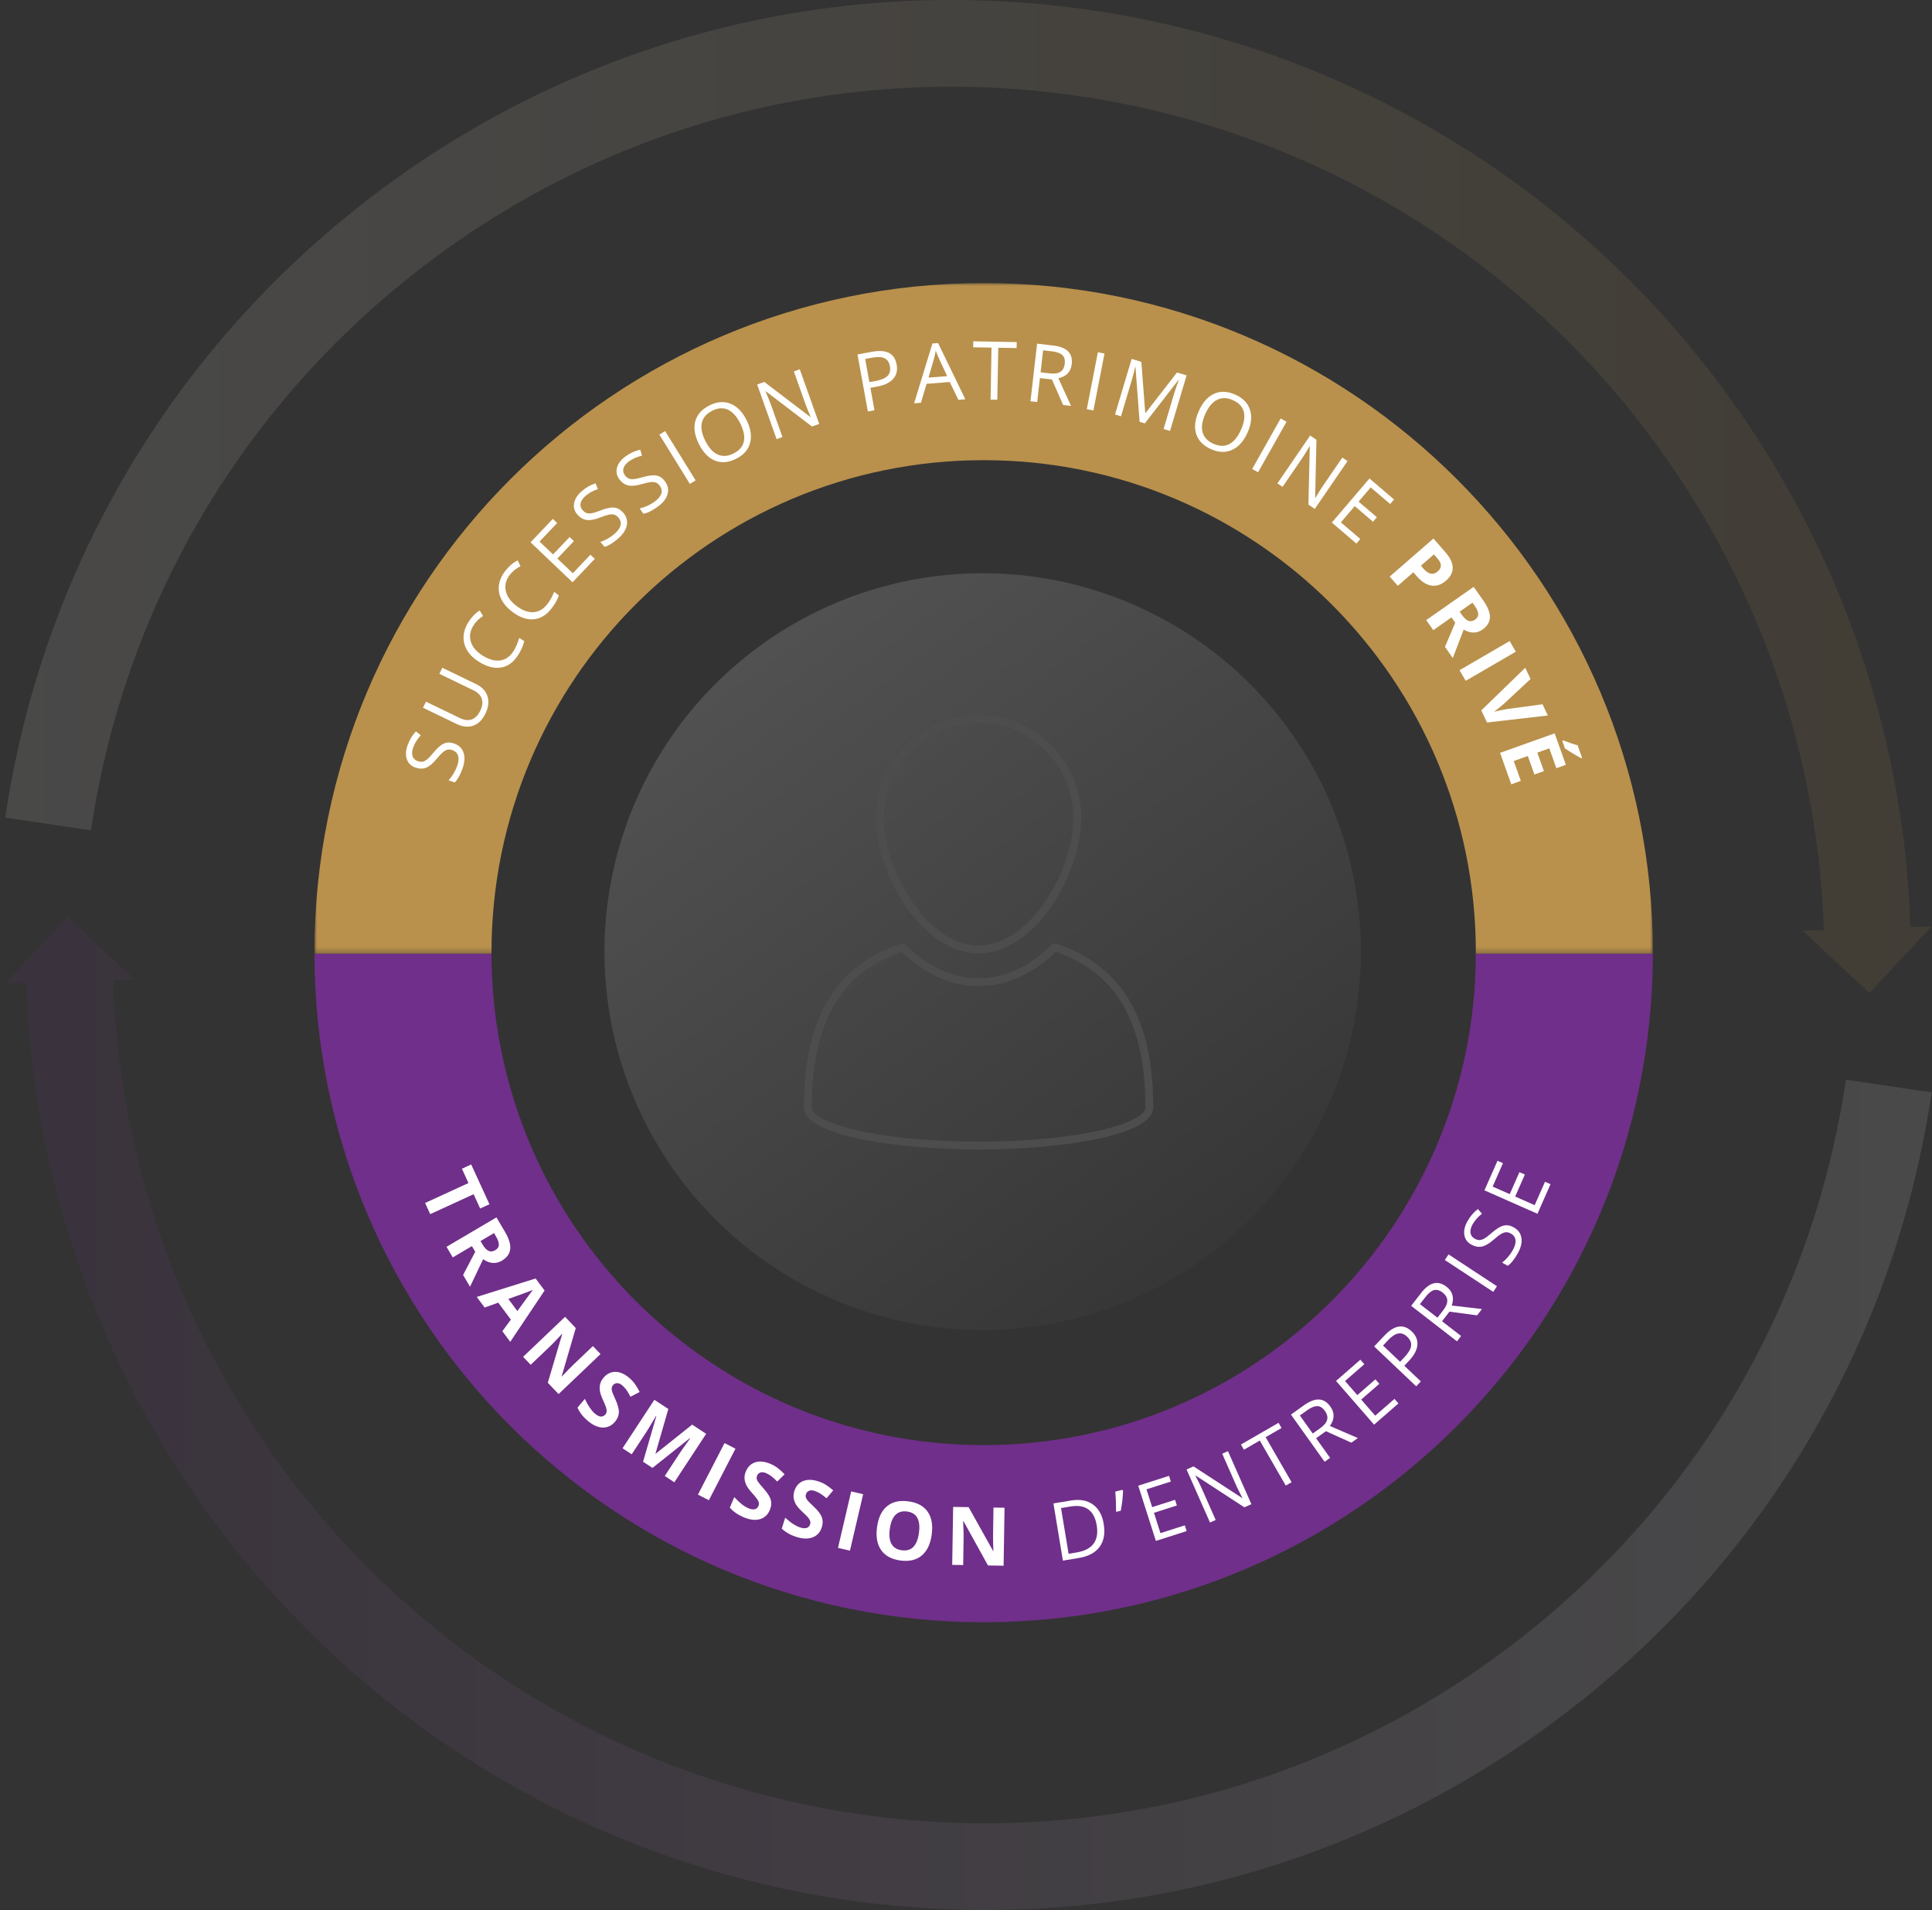 <?xml version="1.0" encoding="UTF-8"?>
<svg width="345px" height="341px" viewBox="0 0 345 341" version="1.1" xmlns="http://www.w3.org/2000/svg" xmlns:xlink="http://www.w3.org/1999/xlink">
    <rect x="0" y="0" width="345" height="341" fill="#333333" stroke="none"/>
    <title>CONTENT-VISU</title>
    <defs>
        <linearGradient x1="-6.024%" y1="50%" x2="100%" y2="50%" id="linearGradient-1">
            <stop stop-color="#FFFFFF" offset="0%"></stop>
            <stop stop-color="#B8904B" offset="100%"></stop>
        </linearGradient>
        <linearGradient x1="0%" y1="50%" x2="100%" y2="50%" id="linearGradient-2">
            <stop stop-color="#FFFFFF" offset="0%"></stop>
            <stop stop-color="#702F8A" offset="100%"></stop>
        </linearGradient>
        <linearGradient x1="21.183%" y1="8.738%" x2="80.433%" y2="89.919%" id="linearGradient-3">
            <stop stop-color="#FFFFFF" offset="0%"></stop>
            <stop stop-color="#4D4D4D" offset="100%"></stop>
        </linearGradient>
        <polygon id="path-4" points="0 0 239.01 0 239.01 119.742 0 119.742"></polygon>
    </defs>
    <g id="WEBSITE" stroke="none" stroke-width="1" fill="none" fill-rule="evenodd">
        <g id="HP-CHARTE-SUCCESSION-MOB" transform="translate(-12, -401)">
            <g id="SUCCESSION" transform="translate(-217, 39.004)">
                <g id="CONTENT-VISU" transform="translate(229.938, 361.996)">
                    <g id="ARROW*2" opacity="0.15">
                        <path d="M340.21,165.51 C338.915,125.088 323.169,86.245 295.869,56.134 C268.279,25.699 230.604,6.213 189.786,1.263 C145.229,-4.137 101.053,7.894 65.39,35.144 C29.793,62.343 6.57,101.701 0,145.969 L15.306,148.243 C21.282,107.985 42.404,72.189 74.781,47.449 C107.218,22.665 147.399,11.719 187.925,16.635 C225.051,21.136 259.316,38.859 284.408,66.537 C309.247,93.935 323.572,129.267 324.745,166.028 L320.963,166.155 L332.866,177.293 L344,165.383 L340.21,165.51 Z" id="Fill-1" fill="url(#linearGradient-1)" opacity="0.75"></path>
                        <path d="M340.21,329.217 C338.915,288.796 323.169,249.953 295.869,219.841 C268.279,189.406 230.604,169.92 189.786,164.97 C145.229,159.57 101.053,171.601 65.39,198.851 C29.793,226.051 6.57,265.408 0,309.676 L15.306,311.95 C21.282,271.692 42.404,235.897 74.781,211.156 C107.218,186.372 147.399,175.426 187.925,180.342 C225.051,184.843 259.316,202.566 284.408,230.244 C309.247,257.643 323.572,292.975 324.745,329.735 L320.963,329.862 L332.866,341 L344,329.09 L340.21,329.217 Z" id="Fill-1-Copy" fill="url(#linearGradient-2)" opacity="0.75" transform="translate(172, 252.354) scale(-1, -1) translate(-172, -252.354) "></path>
                    </g>
                    <g id="CENTER" transform="translate(107, 102.341)">
                        <ellipse id="CIRCLE-CENTER" fill="url(#linearGradient-3)" opacity="0.15" cx="67.538" cy="67.559" rx="67.538" ry="67.559"></ellipse>
                        <g id="ICON-PERSON" transform="translate(35.626, 25.336)" fill="#4D4D4D">
                            <path d="M17.808,40.677 C17.135,40.855 16.802,40.981 16.802,40.981 C3.841,45.52 0,56.826 0,70.057 C0,74.913 15.595,77.49 31.19,77.557 C46.786,77.49 62.374,74.913 62.374,70.057 C62.374,56.826 58.532,45.52 45.579,40.981 C45.579,40.981 45.209,40.878 44.528,40.722 C43.588,41.684 42.596,42.558 41.56,43.321 C38.326,45.705 34.743,46.971 31.19,46.971 C27.578,46.971 23.937,45.668 20.673,43.202 C19.673,42.454 18.719,41.611 17.808,40.677 M17.407,42.253 C18.191,43.008 19.004,43.702 19.829,44.319 C23.338,46.97 27.267,48.371 31.19,48.371 C35.036,48.371 38.909,47.015 42.39,44.448 C43.265,43.805 44.127,43.073 44.961,42.266 C45.056,42.291 45.123,42.308 45.163,42.319 C50.923,44.348 54.987,47.808 57.587,52.896 C59.866,57.356 60.974,62.969 60.974,70.057 C60.974,72.56 50.622,76.073 31.196,76.157 C11.754,76.073 1.4,72.56 1.4,70.057 C1.4,62.968 2.508,57.355 4.787,52.897 C7.395,47.795 11.476,44.329 17.292,42.293 C17.292,42.292 17.332,42.278 17.407,42.253" id="Fill-847"></path>
                            <path d="M31.19,0 C21.072,0 12.864,8.211 12.864,18.333 C12.864,25.647 17.149,35.021 23.345,39.656 C25.721,41.448 28.385,42.529 31.19,42.529 C33.951,42.529 36.579,41.477 38.925,39.745 C45.179,35.132 49.509,25.684 49.509,18.333 C49.509,8.211 41.308,0 31.19,0 M31.19,1.4 C40.52,1.4 48.11,8.996 48.11,18.333 C48.11,25.565 43.71,34.476 38.094,38.618 C35.838,40.284 33.515,41.128 31.19,41.128 C28.823,41.128 26.467,40.257 24.183,38.535 C18.621,34.373 14.264,25.499 14.264,18.333 C14.264,8.996 21.857,1.4 31.19,1.4" id="Fill-848"></path>
                        </g>
                    </g>
                    <g id="TITLES" transform="translate(55.21, 50.534)">
                        <path d="M207.398,119.742 C207.29,168.208 167.98,207.465 119.509,207.465 C71.029,207.465 31.727,168.208 31.619,119.742 L0,119.742 C0.109,185.675 53.568,239.086 119.509,239.086 C185.442,239.086 238.901,185.675 239.009,119.742 L207.398,119.742 Z" id="Fill-1" fill="#702F8A"></path>
                        <g id="Group-5">
                            <mask id="mask-5" fill="white">
                                <use xlink:href="#path-4"></use>
                            </mask>
                            <g id="Clip-4"></g>
                            <path d="M239.01,119.539 L239.01,119.742 L207.399,119.742 L207.399,119.539 C207.399,70.987 168.046,31.622 119.508,31.622 C70.964,31.622 31.618,70.987 31.618,119.539 L31.618,119.742 L-0,119.742 L-0,119.539 C-0,53.519 53.502,0 119.508,0 C185.507,0 239.01,53.519 239.01,119.539" id="Fill-3" fill="#B9914C" mask="url(#mask-5)"></path>
                        </g>
                        <g id="TEXT" transform="translate(16.345, 10.401)" fill="#FFFFFF">
                            <polygon id="Fill-6" points="4.333 155.83 3.417 153.835 11.163 150.277 9.99 147.723 11.649 146.96 14.91 154.064 13.251 154.826 12.078 152.272"></polygon>
                            <path d="M13.316,160.632 L13.675,161.242 C14.027,161.84 14.386,162.222 14.754,162.39 C15.121,162.557 15.517,162.515 15.944,162.263 C16.367,162.015 16.582,161.692 16.59,161.295 C16.597,160.899 16.422,160.395 16.063,159.786 L15.725,159.212 L13.316,160.632 Z M11.779,161.538 L8.357,163.554 L7.244,161.663 L16.16,156.408 L17.691,159.007 C18.404,160.219 18.712,161.246 18.614,162.088 C18.515,162.929 18.017,163.615 17.118,164.144 C16.593,164.453 16.042,164.584 15.463,164.536 C14.884,164.488 14.323,164.268 13.78,163.876 C12.566,166.399 11.786,168.037 11.44,168.789 L10.204,166.69 L12.372,162.544 L11.779,161.538 Z" id="Fill-8"></path>
                            <path d="M19.896,173.133 C21.268,171.24 22.046,170.172 22.228,169.926 C22.41,169.681 22.558,169.493 22.671,169.361 C22.095,169.597 20.631,170.135 18.281,170.971 L19.896,173.133 Z M17.211,176.731 L18.735,174.655 L16.476,171.631 L14.054,172.505 L12.639,170.61 L23.149,167.315 L24.755,169.465 L18.626,178.626 L17.211,176.731 Z" id="Fill-10"></path>
                            <path d="M27.253,187.953 L25.329,185.932 L27.892,177.27 L27.848,177.224 C26.908,178.243 26.225,178.955 25.798,179.363 L22.272,182.723 L20.919,181.303 L28.412,174.162 L30.322,176.167 L27.81,184.771 L27.845,184.807 C28.769,183.827 29.433,183.146 29.837,182.762 L33.383,179.382 L34.745,180.812 L27.253,187.953 Z" id="Fill-12"></path>
                            <path d="M37.33,192.89 C36.728,193.605 35.997,193.952 35.136,193.929 C34.275,193.908 33.386,193.511 32.469,192.739 C31.625,192.028 31.011,191.24 30.629,190.374 L31.942,188.814 C32.275,189.502 32.586,190.051 32.874,190.46 C33.162,190.869 33.459,191.203 33.766,191.462 C34.134,191.772 34.476,191.94 34.792,191.964 C35.106,191.989 35.382,191.863 35.615,191.585 C35.746,191.429 35.819,191.254 35.834,191.061 C35.849,190.866 35.82,190.643 35.747,190.39 C35.673,190.136 35.481,189.669 35.172,188.99 C34.88,188.354 34.701,187.83 34.635,187.417 C34.57,187.004 34.582,186.598 34.671,186.198 C34.761,185.798 34.962,185.412 35.275,185.04 C35.865,184.34 36.566,183.989 37.378,183.988 C38.19,183.987 39.015,184.339 39.852,185.045 C40.264,185.392 40.615,185.77 40.907,186.183 C41.199,186.595 41.474,187.061 41.733,187.582 L40.092,188.432 C39.816,187.902 39.569,187.487 39.35,187.186 C39.132,186.885 38.889,186.622 38.622,186.397 C38.304,186.129 37.998,185.998 37.704,186.003 C37.41,186.009 37.162,186.13 36.962,186.368 C36.837,186.516 36.762,186.674 36.739,186.842 C36.715,187.01 36.734,187.208 36.797,187.437 C36.86,187.667 37.059,188.15 37.394,188.889 C37.836,189.867 38.045,190.649 38.019,191.235 C37.994,191.822 37.765,192.374 37.33,192.89" id="Fill-14"></path>
                            <path d="M42.338,200.034 L44.712,191.877 L44.658,191.842 C43.826,193.273 43.259,194.218 42.956,194.68 L40.314,198.705 L38.675,197.628 L44.355,188.975 L46.853,190.614 L44.556,198.577 L44.591,198.6 L51.107,193.409 L53.604,195.05 L47.923,203.703 L46.214,202.58 L48.902,198.483 C49.029,198.291 49.178,198.069 49.35,197.82 C49.522,197.572 49.989,196.919 50.751,195.861 L50.698,195.825 L44.018,201.138 L42.338,200.034 Z" id="Fill-16"></path>
                            <polygon id="Fill-18" points="52.139 205.901 56.888 196.702 58.838 197.71 54.089 206.908"></polygon>
                            <path d="M64.98,208.647 C64.616,209.508 64.02,210.056 63.191,210.29 C62.362,210.524 61.396,210.408 60.292,209.942 C59.274,209.511 58.455,208.94 57.835,208.227 L58.627,206.348 C59.15,206.907 59.609,207.339 60.005,207.645 C60.401,207.951 60.783,208.181 61.153,208.338 C61.596,208.525 61.972,208.584 62.281,208.514 C62.59,208.444 62.814,208.243 62.956,207.907 C63.035,207.721 63.053,207.532 63.01,207.342 C62.967,207.153 62.873,206.947 62.728,206.728 C62.583,206.507 62.261,206.118 61.765,205.56 C61.298,205.04 60.972,204.592 60.787,204.216 C60.603,203.842 60.493,203.45 60.461,203.041 C60.429,202.633 60.507,202.205 60.696,201.757 C61.052,200.913 61.618,200.371 62.394,200.129 C63.169,199.888 64.061,199.981 65.069,200.406 C65.565,200.616 66.013,200.874 66.414,201.182 C66.814,201.489 67.215,201.854 67.616,202.274 L66.3,203.571 C65.88,203.147 65.521,202.824 65.223,202.601 C64.925,202.378 64.616,202.198 64.294,202.062 C63.912,201.9 63.58,201.865 63.301,201.957 C63.021,202.05 62.821,202.239 62.699,202.526 C62.624,202.705 62.6,202.878 62.627,203.045 C62.653,203.212 62.73,203.397 62.858,203.596 C62.986,203.796 63.32,204.2 63.858,204.807 C64.569,205.609 64.999,206.295 65.149,206.862 C65.299,207.431 65.242,208.025 64.98,208.647" id="Fill-20"></path>
                            <path d="M74.258,211.732 C73.976,212.623 73.433,213.224 72.629,213.533 C71.825,213.844 70.853,213.817 69.71,213.454 C68.657,213.12 67.788,212.627 67.105,211.975 L67.721,210.03 C68.292,210.539 68.789,210.927 69.212,211.194 C69.635,211.462 70.037,211.657 70.419,211.778 C70.878,211.923 71.258,211.948 71.559,211.85 C71.86,211.752 72.065,211.53 72.175,211.183 C72.236,210.989 72.237,210.8 72.176,210.615 C72.116,210.431 72.004,210.235 71.839,210.029 C71.673,209.823 71.318,209.466 70.772,208.955 C70.259,208.48 69.893,208.065 69.674,207.709 C69.456,207.352 69.311,206.972 69.241,206.568 C69.171,206.165 69.209,205.732 69.356,205.268 C69.633,204.395 70.146,203.802 70.896,203.491 C71.645,203.178 72.542,203.188 73.586,203.519 C74.099,203.682 74.569,203.897 74.996,204.166 C75.423,204.436 75.856,204.761 76.294,205.143 L75.104,206.555 C74.646,206.173 74.259,205.883 73.942,205.689 C73.625,205.495 73.299,205.344 72.967,205.239 C72.571,205.113 72.238,205.109 71.968,205.227 C71.698,205.344 71.516,205.552 71.422,205.848 C71.363,206.033 71.356,206.207 71.398,206.372 C71.439,206.536 71.533,206.712 71.679,206.9 C71.825,207.087 72.194,207.458 72.786,208.012 C73.569,208.745 74.061,209.387 74.262,209.939 C74.463,210.491 74.462,211.089 74.258,211.732" id="Fill-22"></path>
                            <polygon id="Fill-24" points="77.148 215.414 79.504 205.333 81.64 205.832 79.284 215.913"></polygon>
                            <path d="M86.4,212.027 C86.243,213.173 86.344,214.066 86.7,214.705 C87.055,215.344 87.666,215.722 88.531,215.841 C90.266,216.077 91.29,215.042 91.604,212.736 C91.919,210.426 91.213,209.153 89.487,208.918 C88.622,208.8 87.931,209.002 87.412,209.525 C86.893,210.047 86.556,210.881 86.4,212.027 M93.883,213.046 C93.652,214.744 93.054,215.992 92.088,216.789 C91.122,217.587 89.854,217.879 88.283,217.665 C86.712,217.451 85.567,216.831 84.85,215.804 C84.132,214.777 83.89,213.411 84.122,211.703 C84.354,209.996 84.954,208.749 85.92,207.963 C86.887,207.178 88.158,206.893 89.734,207.108 C91.31,207.321 92.453,207.94 93.164,208.961 C93.876,209.982 94.115,211.343 93.883,213.046" id="Fill-26"></path>
                            <path d="M106.723,218.597 L103.934,218.551 L99.56,210.648 L99.496,210.647 C99.563,212.031 99.592,213.019 99.582,213.609 L99.504,218.479 L97.543,218.448 L97.711,208.097 L100.478,208.141 L104.847,215.967 L104.896,215.968 C104.847,214.621 104.828,213.67 104.837,213.113 L104.916,208.214 L106.89,208.245 L106.723,218.597 Z" id="Fill-28"></path>
                            <path d="M123.349,211.384 C123.129,210.052 122.629,209.104 121.848,208.54 C121.069,207.975 120.02,207.801 118.702,208.019 L116.978,208.305 L118.328,216.465 L119.773,216.225 C121.188,215.991 122.195,215.466 122.792,214.652 C123.389,213.838 123.575,212.749 123.349,211.384 M124.599,211.134 C124.879,212.82 124.634,214.184 123.867,215.228 C123.1,216.271 121.857,216.935 120.138,217.219 L117.31,217.688 L115.621,207.474 L118.749,206.957 C120.337,206.693 121.643,206.929 122.669,207.664 C123.694,208.398 124.338,209.555 124.599,211.134" id="Fill-30"></path>
                            <path d="M127.91,205.057 L128.051,205.183 C128.045,205.671 128.005,206.246 127.931,206.909 C127.856,207.572 127.762,208.194 127.648,208.776 L126.811,208.984 C126.808,207.599 126.758,206.393 126.66,205.367 L127.91,205.057 Z" id="Fill-32"></path>
                            <polygon id="Fill-34" points="139.407 212.414 133.911 214.169 130.765 204.307 136.261 202.552 136.586 203.57 132.237 204.959 133.25 208.137 137.337 206.832 137.659 207.844 133.573 209.148 134.73 212.778 139.08 211.389"></polygon>
                            <path d="M150.97,207.613 L149.714,208.169 L141.03,202.509 L140.978,202.532 C141.459,203.434 141.871,204.273 142.215,205.051 L144.593,210.433 L143.577,210.882 L139.392,201.414 L140.635,200.864 L149.294,206.497 L149.345,206.474 C149.285,206.361 149.1,205.995 148.79,205.376 C148.48,204.757 148.27,204.309 148.158,204.034 L145.757,198.6 L146.786,198.145 L150.97,207.613 Z" id="Fill-36"></path>
                            <polygon id="Fill-38" points="158.15 203.69 157.107 204.291 152.472 196.249 149.633 197.887 149.099 196.961 155.82 193.084 156.354 194.01 153.515 195.648"></polygon>
                            <path d="M161.924,194.995 L163.267,194.038 C163.957,193.544 164.367,193.044 164.494,192.539 C164.62,192.035 164.487,191.507 164.096,190.957 C163.698,190.401 163.248,190.116 162.743,190.105 C162.239,190.093 161.624,190.346 160.898,190.865 L159.625,191.774 L161.924,194.995 Z M162.524,195.837 L165.025,199.342 L164.045,200.041 L158.032,191.614 L160.343,189.965 C161.377,189.227 162.282,188.88 163.057,188.924 C163.834,188.967 164.505,189.386 165.072,190.182 C165.868,191.296 165.84,192.452 164.99,193.65 L169.98,195.804 L168.821,196.631 L164.282,194.582 L162.524,195.837 Z" id="Fill-40"></path>
                            <polygon id="Fill-42" points="177.231 189.623 172.88 193.413 166.084 185.607 170.435 181.816 171.137 182.623 167.693 185.622 169.883 188.137 173.118 185.32 173.815 186.12 170.58 188.938 173.081 191.811 176.524 188.812"></polygon>
                            <path d="M177.525,182.184 L178.27,181.398 C179.003,180.623 179.409,179.945 179.488,179.362 C179.565,178.779 179.329,178.226 178.777,177.703 C178.281,177.231 177.757,177.043 177.205,177.138 C176.654,177.234 176.052,177.625 175.399,178.314 L174.474,179.29 L177.525,182.184 Z M179.593,176.759 C180.354,177.48 180.693,178.294 180.61,179.202 C180.528,180.108 180.028,181.045 179.113,182.011 L178.275,182.895 L181.229,185.697 L180.4,186.57 L172.891,179.447 L174.737,177.5 C176.516,175.623 178.135,175.375 179.593,176.759 L179.593,176.759 Z" id="Fill-44"></path>
                            <path d="M184.197,174.317 L185.207,173.012 C185.728,172.341 185.976,171.745 185.952,171.224 C185.928,170.704 185.649,170.238 185.115,169.824 C184.574,169.405 184.061,169.263 183.574,169.397 C183.089,169.531 182.573,169.951 182.026,170.656 L181.069,171.894 L184.197,174.317 Z M185.015,174.95 L188.417,177.586 L187.681,178.538 L179.498,172.2 L181.237,169.954 C182.014,168.951 182.78,168.357 183.536,168.176 C184.291,167.994 185.055,168.202 185.827,168.8 C186.91,169.638 187.216,170.753 186.748,172.145 L192.144,172.772 L191.274,173.897 L186.337,173.243 L185.015,174.95 Z" id="Fill-46"></path>
                            <polygon id="Fill-48" points="194.161 169.706 185.512 164.021 186.173 163.014 194.821 168.7"></polygon>
                            <path d="M197.811,158.182 C198.607,158.626 199.066,159.26 199.19,160.086 C199.313,160.911 199.1,161.818 198.548,162.808 C197.95,163.881 197.353,164.628 196.755,165.052 L195.741,164.486 C196.105,164.203 196.454,163.867 196.788,163.48 C197.122,163.094 197.409,162.687 197.647,162.257 C198.038,161.556 198.199,160.955 198.13,160.451 C198.062,159.949 197.792,159.566 197.317,159.301 C197.004,159.127 196.712,159.046 196.442,159.06 C196.172,159.074 195.871,159.183 195.537,159.383 C195.203,159.583 194.763,159.925 194.212,160.408 C193.443,161.082 192.752,161.483 192.139,161.614 C191.526,161.746 190.887,161.626 190.223,161.257 C189.527,160.868 189.118,160.297 188.997,159.543 C188.877,158.789 189.057,157.982 189.537,157.12 C190.038,156.221 190.663,155.486 191.413,154.916 L192.146,155.753 C191.416,156.326 190.856,156.964 190.463,157.669 C190.153,158.225 190.03,158.727 190.095,159.174 C190.159,159.621 190.404,159.962 190.828,160.199 C191.141,160.374 191.43,160.459 191.695,160.455 C191.959,160.451 192.251,160.358 192.571,160.178 C192.89,159.996 193.308,159.68 193.825,159.227 C194.692,158.467 195.418,158.017 196.004,157.876 C196.591,157.735 197.193,157.837 197.811,158.182" id="Fill-50"></path>
                            <polygon id="Fill-52" points="204.384 150.483 202.054 155.762 192.586 151.58 194.917 146.3 195.894 146.733 194.05 150.911 197.1 152.258 198.833 148.333 199.804 148.762 198.071 152.687 201.555 154.226 203.399 150.048"></polygon>
                            <path d="M8.627,71.815 C9.484,72.123 10.04,72.674 10.297,73.468 C10.553,74.263 10.49,75.193 10.106,76.26 C9.691,77.415 9.224,78.249 8.702,78.765 L7.61,78.372 C7.923,78.033 8.212,77.645 8.479,77.21 C8.746,76.773 8.962,76.325 9.128,75.863 C9.399,75.107 9.46,74.487 9.312,74.002 C9.162,73.517 8.833,73.183 8.322,72.999 C7.984,72.878 7.683,72.847 7.419,72.905 C7.155,72.963 6.875,73.118 6.579,73.37 C6.282,73.622 5.902,74.03 5.438,74.597 C4.789,75.387 4.172,75.896 3.588,76.124 C3.005,76.353 2.355,76.339 1.64,76.082 C0.89,75.813 0.393,75.316 0.152,74.592 C-0.089,73.869 -0.043,73.042 0.291,72.114 C0.638,71.145 1.136,70.318 1.783,69.633 L2.642,70.341 C2.016,71.024 1.566,71.744 1.293,72.504 C1.078,73.104 1.038,73.619 1.175,74.049 C1.311,74.48 1.608,74.776 2.065,74.941 C2.403,75.062 2.702,75.1 2.961,75.053 C3.222,75.006 3.495,74.866 3.781,74.636 C4.066,74.405 4.428,74.025 4.864,73.494 C5.595,72.604 6.239,72.041 6.794,71.807 C7.349,71.572 7.96,71.575 8.627,71.815" id="Fill-54"></path>
                            <path d="M6.49,58.285 L12.52,61.197 C13.583,61.71 14.263,62.435 14.561,63.37 C14.859,64.305 14.738,65.334 14.195,66.456 C13.653,67.578 12.929,68.299 12.02,68.618 C11.112,68.936 10.122,68.837 9.051,68.32 L3.046,65.42 L3.57,64.336 L9.651,67.273 C10.428,67.648 11.128,67.724 11.75,67.501 C12.371,67.277 12.881,66.752 13.28,65.927 C13.659,65.141 13.742,64.434 13.529,63.807 C13.315,63.18 12.818,62.677 12.035,62.299 L5.967,59.368 L6.49,58.285 Z" id="Fill-56"></path>
                            <path d="M12.051,50.735 C11.447,51.698 11.291,52.661 11.582,53.62 C11.874,54.581 12.578,55.411 13.693,56.111 C14.84,56.831 15.896,57.118 16.859,56.972 C17.822,56.828 18.615,56.257 19.239,55.261 C19.623,54.649 19.951,53.882 20.222,52.96 L21.116,53.52 C20.962,54.272 20.606,55.093 20.047,55.985 C19.238,57.277 18.221,58.027 16.997,58.238 C15.773,58.448 14.44,58.1 12.997,57.196 C12.093,56.629 11.407,55.963 10.94,55.198 C10.472,54.434 10.254,53.618 10.286,52.749 C10.318,51.881 10.605,51.014 11.146,50.151 C11.723,49.231 12.395,48.532 13.162,48.055 L13.767,49.036 C13.039,49.505 12.467,50.071 12.051,50.735" id="Fill-58"></path>
                            <path d="M18.572,41.664 C17.872,42.56 17.618,43.501 17.81,44.486 C18.002,45.471 18.615,46.37 19.653,47.181 C20.721,48.015 21.741,48.409 22.714,48.363 C23.687,48.318 24.535,47.832 25.258,46.905 C25.702,46.336 26.107,45.607 26.472,44.717 L27.303,45.367 C27.073,46.099 26.635,46.878 25.987,47.709 C25.049,48.91 23.96,49.553 22.721,49.636 C21.483,49.719 20.192,49.236 18.849,48.188 C18.009,47.531 17.395,46.799 17.008,45.99 C16.621,45.181 16.488,44.347 16.609,43.487 C16.731,42.625 17.105,41.794 17.733,40.99 C18.4,40.134 19.141,39.509 19.953,39.112 L20.454,40.151 C19.681,40.541 19.054,41.046 18.572,41.664" id="Fill-60"></path>
                            <polygon id="Fill-62" points="33.721 38.841 29.744 43.022 22.247 35.885 26.224 31.705 26.999 32.442 23.851 35.75 26.266 38.049 29.224 34.941 29.993 35.673 27.035 38.782 29.794 41.408 32.942 38.099"></polygon>
                            <path d="M38.783,30.584 C39.382,31.269 39.601,32.022 39.44,32.841 C39.278,33.66 38.77,34.442 37.918,35.188 C36.994,35.995 36.18,36.498 35.474,36.695 L34.71,35.82 C35.148,35.676 35.589,35.478 36.034,35.227 C36.479,34.975 36.886,34.688 37.255,34.366 C37.859,33.837 38.214,33.325 38.319,32.828 C38.424,32.332 38.298,31.88 37.941,31.471 C37.705,31.201 37.457,31.027 37.199,30.949 C36.94,30.871 36.619,30.871 36.238,30.948 C35.856,31.024 35.326,31.197 34.645,31.466 C33.694,31.84 32.907,31.986 32.286,31.903 C31.665,31.819 31.103,31.491 30.604,30.919 C30.078,30.318 29.886,29.643 30.027,28.893 C30.167,28.143 30.609,27.444 31.351,26.794 C32.126,26.116 32.962,25.635 33.861,25.351 L34.268,26.387 C33.389,26.679 32.646,27.092 32.038,27.623 C31.559,28.042 31.274,28.473 31.185,28.915 C31.094,29.358 31.21,29.762 31.53,30.128 C31.765,30.397 32.008,30.575 32.259,30.661 C32.509,30.746 32.815,30.757 33.177,30.695 C33.539,30.632 34.039,30.475 34.678,30.223 C35.751,29.8 36.585,29.621 37.185,29.686 C37.784,29.752 38.317,30.05 38.783,30.584" id="Fill-64"></path>
                            <path d="M46.261,25.007 C46.796,25.745 46.945,26.513 46.709,27.314 C46.473,28.115 45.896,28.848 44.979,29.513 C43.986,30.233 43.129,30.659 42.409,30.791 L41.727,29.85 C42.176,29.747 42.633,29.59 43.1,29.38 C43.566,29.17 43.997,28.922 44.394,28.633 C45.045,28.162 45.444,27.685 45.594,27.2 C45.744,26.714 45.66,26.252 45.341,25.813 C45.131,25.523 44.9,25.327 44.649,25.226 C44.399,25.125 44.079,25.096 43.693,25.137 C43.306,25.178 42.762,25.302 42.06,25.507 C41.078,25.794 40.282,25.867 39.67,25.727 C39.059,25.587 38.531,25.209 38.085,24.594 C37.617,23.948 37.487,23.258 37.695,22.524 C37.904,21.79 38.407,21.133 39.205,20.554 C40.038,19.95 40.915,19.548 41.836,19.347 L42.148,20.415 C41.245,20.626 40.467,20.969 39.814,21.442 C39.299,21.816 38.975,22.22 38.846,22.652 C38.716,23.084 38.794,23.497 39.079,23.89 C39.289,24.181 39.516,24.38 39.757,24.488 C39.998,24.596 40.301,24.635 40.668,24.606 C41.034,24.576 41.547,24.466 42.207,24.273 C43.312,23.95 44.161,23.848 44.751,23.967 C45.343,24.087 45.845,24.434 46.261,25.007" id="Fill-66"></path>
                            <polygon id="Fill-68" points="50.701 25.46 45.254 16.658 46.277 16.024 51.724 24.827"></polygon>
                            <path d="M53.454,17.771 C54.083,19.025 54.826,19.841 55.685,20.221 C56.544,20.601 57.481,20.535 58.498,20.026 C59.522,19.511 60.135,18.8 60.334,17.892 C60.533,16.984 60.317,15.901 59.687,14.643 C59.062,13.399 58.328,12.586 57.485,12.204 C56.641,11.821 55.709,11.886 54.688,12.399 C53.663,12.913 53.046,13.628 52.838,14.544 C52.629,15.459 52.834,16.535 53.454,17.771 M60.825,14.072 C61.569,15.553 61.778,16.905 61.455,18.13 C61.131,19.354 60.303,20.299 58.97,20.968 C57.608,21.652 56.348,21.763 55.189,21.301 C54.031,20.84 53.071,19.849 52.309,18.33 C51.554,16.824 51.339,15.47 51.665,14.268 C51.992,13.066 52.839,12.123 54.206,11.437 C55.534,10.77 56.784,10.671 57.954,11.14 C59.123,11.609 60.081,12.587 60.825,14.072" id="Fill-70"></path>
                            <path d="M73.799,14.752 L72.505,15.212 L64.263,8.925 L64.21,8.944 C64.623,9.88 64.972,10.747 65.257,11.548 L67.231,17.091 L66.184,17.464 L62.712,7.711 L63.992,7.256 L72.209,13.514 L72.262,13.495 C72.21,13.378 72.053,12.999 71.79,12.359 C71.527,11.719 71.35,11.257 71.259,10.973 L69.267,5.376 L70.327,4.999 L73.799,14.752 Z" id="Fill-72"></path>
                            <path d="M82.752,7.288 L83.817,7.095 C84.867,6.903 85.594,6.596 86.002,6.172 C86.41,5.748 86.545,5.162 86.41,4.414 C86.287,3.74 85.976,3.278 85.475,3.029 C84.974,2.78 84.256,2.739 83.323,2.909 L82,3.15 L82.752,7.288 Z M87.625,4.135 C87.812,5.167 87.605,6.023 87.003,6.706 C86.399,7.389 85.443,7.849 84.134,8.087 L82.936,8.305 L83.663,12.311 L82.48,12.526 L80.63,2.341 L83.269,1.861 C85.814,1.399 87.266,2.157 87.625,4.135 L87.625,4.135 Z" id="Fill-74"></path>
                            <path d="M96.647,6.217 L95.197,3.113 C95.01,2.721 94.81,2.236 94.6,1.662 C94.532,2.121 94.423,2.63 94.272,3.186 L93.309,6.479 L96.647,6.217 Z M98.648,10.45 L97.106,7.268 L92.97,7.592 L91.958,10.975 L90.743,11.07 L94.01,0.387 L95.019,0.308 L99.889,10.352 L98.648,10.45 Z" id="Fill-76"></path>
                            <polygon id="Fill-78" points="105.599 10.432 104.396 10.41 104.564 1.129 101.288 1.068 101.307 0 109.064 0.141 109.044 1.21 105.767 1.15"></polygon>
                            <path d="M113.326,5.538 L114.964,5.727 C115.808,5.823 116.446,5.727 116.879,5.436 C117.311,5.146 117.566,4.666 117.642,3.995 C117.72,3.315 117.576,2.802 117.21,2.456 C116.843,2.11 116.217,1.885 115.331,1.784 L113.777,1.606 L113.326,5.538 Z M113.208,6.565 L112.718,10.842 L111.521,10.705 L112.701,0.42 L115.521,0.743 C116.782,0.888 117.687,1.237 118.234,1.789 C118.78,2.342 118.999,3.103 118.888,4.074 C118.731,5.434 117.936,6.274 116.504,6.594 L118.765,11.536 L117.352,11.374 L115.353,6.811 L113.208,6.565 Z" id="Fill-80"></path>
                            <polygon id="Fill-82" points="121.579 12.115 123.556 1.953 124.738 2.182 122.76 12.344"></polygon>
                            <path d="M131.007,14.378 L130.271,4.579 L130.216,4.562 C130.071,5.279 129.856,6.115 129.569,7.074 L127.683,13.384 L126.619,13.065 L129.583,3.147 L131.319,3.666 L132.014,12.787 L132.069,12.803 L137.681,5.568 L139.403,6.083 L136.439,16.002 L135.286,15.657 L137.197,9.266 C137.415,8.533 137.685,7.747 138.005,6.907 L137.951,6.891 L131.936,14.655 L131.007,14.378 Z" id="Fill-84"></path>
                            <path d="M142.75,12.948 C142.173,14.226 142.007,15.319 142.253,16.225 C142.5,17.131 143.141,17.817 144.177,18.286 C145.222,18.757 146.16,18.785 146.992,18.367 C147.821,17.95 148.526,17.1 149.104,15.818 C149.677,14.548 149.846,13.466 149.611,12.57 C149.376,11.675 148.738,10.991 147.697,10.521 C146.652,10.049 145.709,10.02 144.866,10.435 C144.023,10.85 143.318,11.687 142.75,12.948 M150.266,16.343 C149.585,17.853 148.666,18.868 147.513,19.388 C146.359,19.908 145.103,19.861 143.743,19.248 C142.354,18.62 141.474,17.712 141.102,16.521 C140.731,15.33 140.895,13.96 141.594,12.41 C142.287,10.875 143.202,9.855 144.341,9.351 C145.48,8.848 146.746,8.911 148.139,9.54 C149.495,10.152 150.359,11.06 150.732,12.264 C151.105,13.468 150.949,14.829 150.266,16.343" id="Fill-86"></path>
                            <polygon id="Fill-88" points="151.114 22.792 156.197 13.775 157.245 14.366 152.162 23.384"></polygon>
                            <path d="M162.287,29.929 L161.154,29.154 L161.396,18.788 L161.349,18.756 C160.836,19.64 160.339,20.433 159.859,21.133 L156.534,25.988 L155.618,25.36 L161.466,16.819 L162.588,17.587 L162.354,27.915 L162.401,27.947 C162.464,27.837 162.679,27.487 163.042,26.897 C163.406,26.309 163.674,25.893 163.85,25.654 L167.207,20.753 L168.135,21.388 L162.287,29.929 Z" id="Fill-90"></path>
                            <polygon id="Fill-92" points="169.723 36.109 165.336 32.361 172.057 24.488 176.444 28.236 175.75 29.049 172.277 26.083 170.113 28.62 173.375 31.406 172.685 32.214 169.423 29.427 166.95 32.325 170.423 35.29"></polygon>
                            <path d="M181.247,40.06 L181.72,40.605 C182.163,41.115 182.595,41.409 183.016,41.486 C183.437,41.564 183.84,41.437 184.225,41.101 C184.613,40.765 184.808,40.409 184.808,40.036 C184.809,39.663 184.614,39.25 184.22,38.797 L183.565,38.044 L181.247,40.06 Z M185.736,42.723 C184.896,43.454 184.025,43.75 183.123,43.612 C182.222,43.474 181.349,42.92 180.507,41.95 L179.89,41.241 L177.111,43.656 L175.671,41.999 L183.483,35.207 L185.652,37.704 C186.475,38.651 186.897,39.549 186.918,40.396 C186.939,41.245 186.545,42.02 185.736,42.723 L185.736,42.723 Z" id="Fill-94"></path>
                            <path d="M188.163,48.268 L188.569,48.848 C188.967,49.416 189.356,49.77 189.735,49.908 C190.114,50.045 190.507,49.972 190.912,49.688 C191.314,49.406 191.503,49.067 191.479,48.672 C191.456,48.276 191.241,47.788 190.835,47.208 L190.453,46.663 L188.163,48.268 Z M186.702,49.291 L183.45,51.571 L182.191,49.772 L190.667,43.834 L192.398,46.303 C193.204,47.456 193.592,48.456 193.559,49.303 C193.527,50.15 193.083,50.872 192.23,51.47 C191.731,51.819 191.191,51.993 190.611,51.991 C190.03,51.988 189.454,51.813 188.881,51.465 C187.869,54.077 187.22,55.77 186.934,56.546 L185.537,54.552 L187.372,50.248 L186.702,49.291 Z" id="Fill-96"></path>
                            <polygon id="Fill-98" points="188.138 58.719 197.085 53.516 198.188 55.414 189.24 60.617"></polygon>
                            <path d="M202.958,64.799 L203.907,66.802 L193.05,68.057 L192.024,65.894 L199.871,58.286 L200.82,60.289 L196.09,64.687 C195.808,64.941 195.473,65.224 195.086,65.536 C194.698,65.847 194.426,66.057 194.267,66.163 C194.681,66.024 195.444,65.859 196.554,65.666 L202.958,64.799 Z" id="Fill-100"></path>
                            <path d="M206.475,71.318 L206.655,71.254 C207.816,71.702 208.672,71.986 209.22,72.106 L210.034,74.387 L209.894,74.437 C209.58,74.288 209.096,74.016 208.441,73.62 C207.786,73.225 207.292,72.908 206.957,72.673 L206.475,71.318 Z M197.378,79.089 L195.376,73.473 L205.124,69.996 L207.126,75.612 L205.432,76.215 L204.167,72.667 L202.027,73.431 L203.204,76.732 L201.51,77.337 L200.334,74.035 L197.82,74.931 L199.084,78.48 L197.378,79.089 Z" id="Fill-102"></path>
                        </g>
                    </g>
                </g>
            </g>
        </g>
    </g>
</svg>